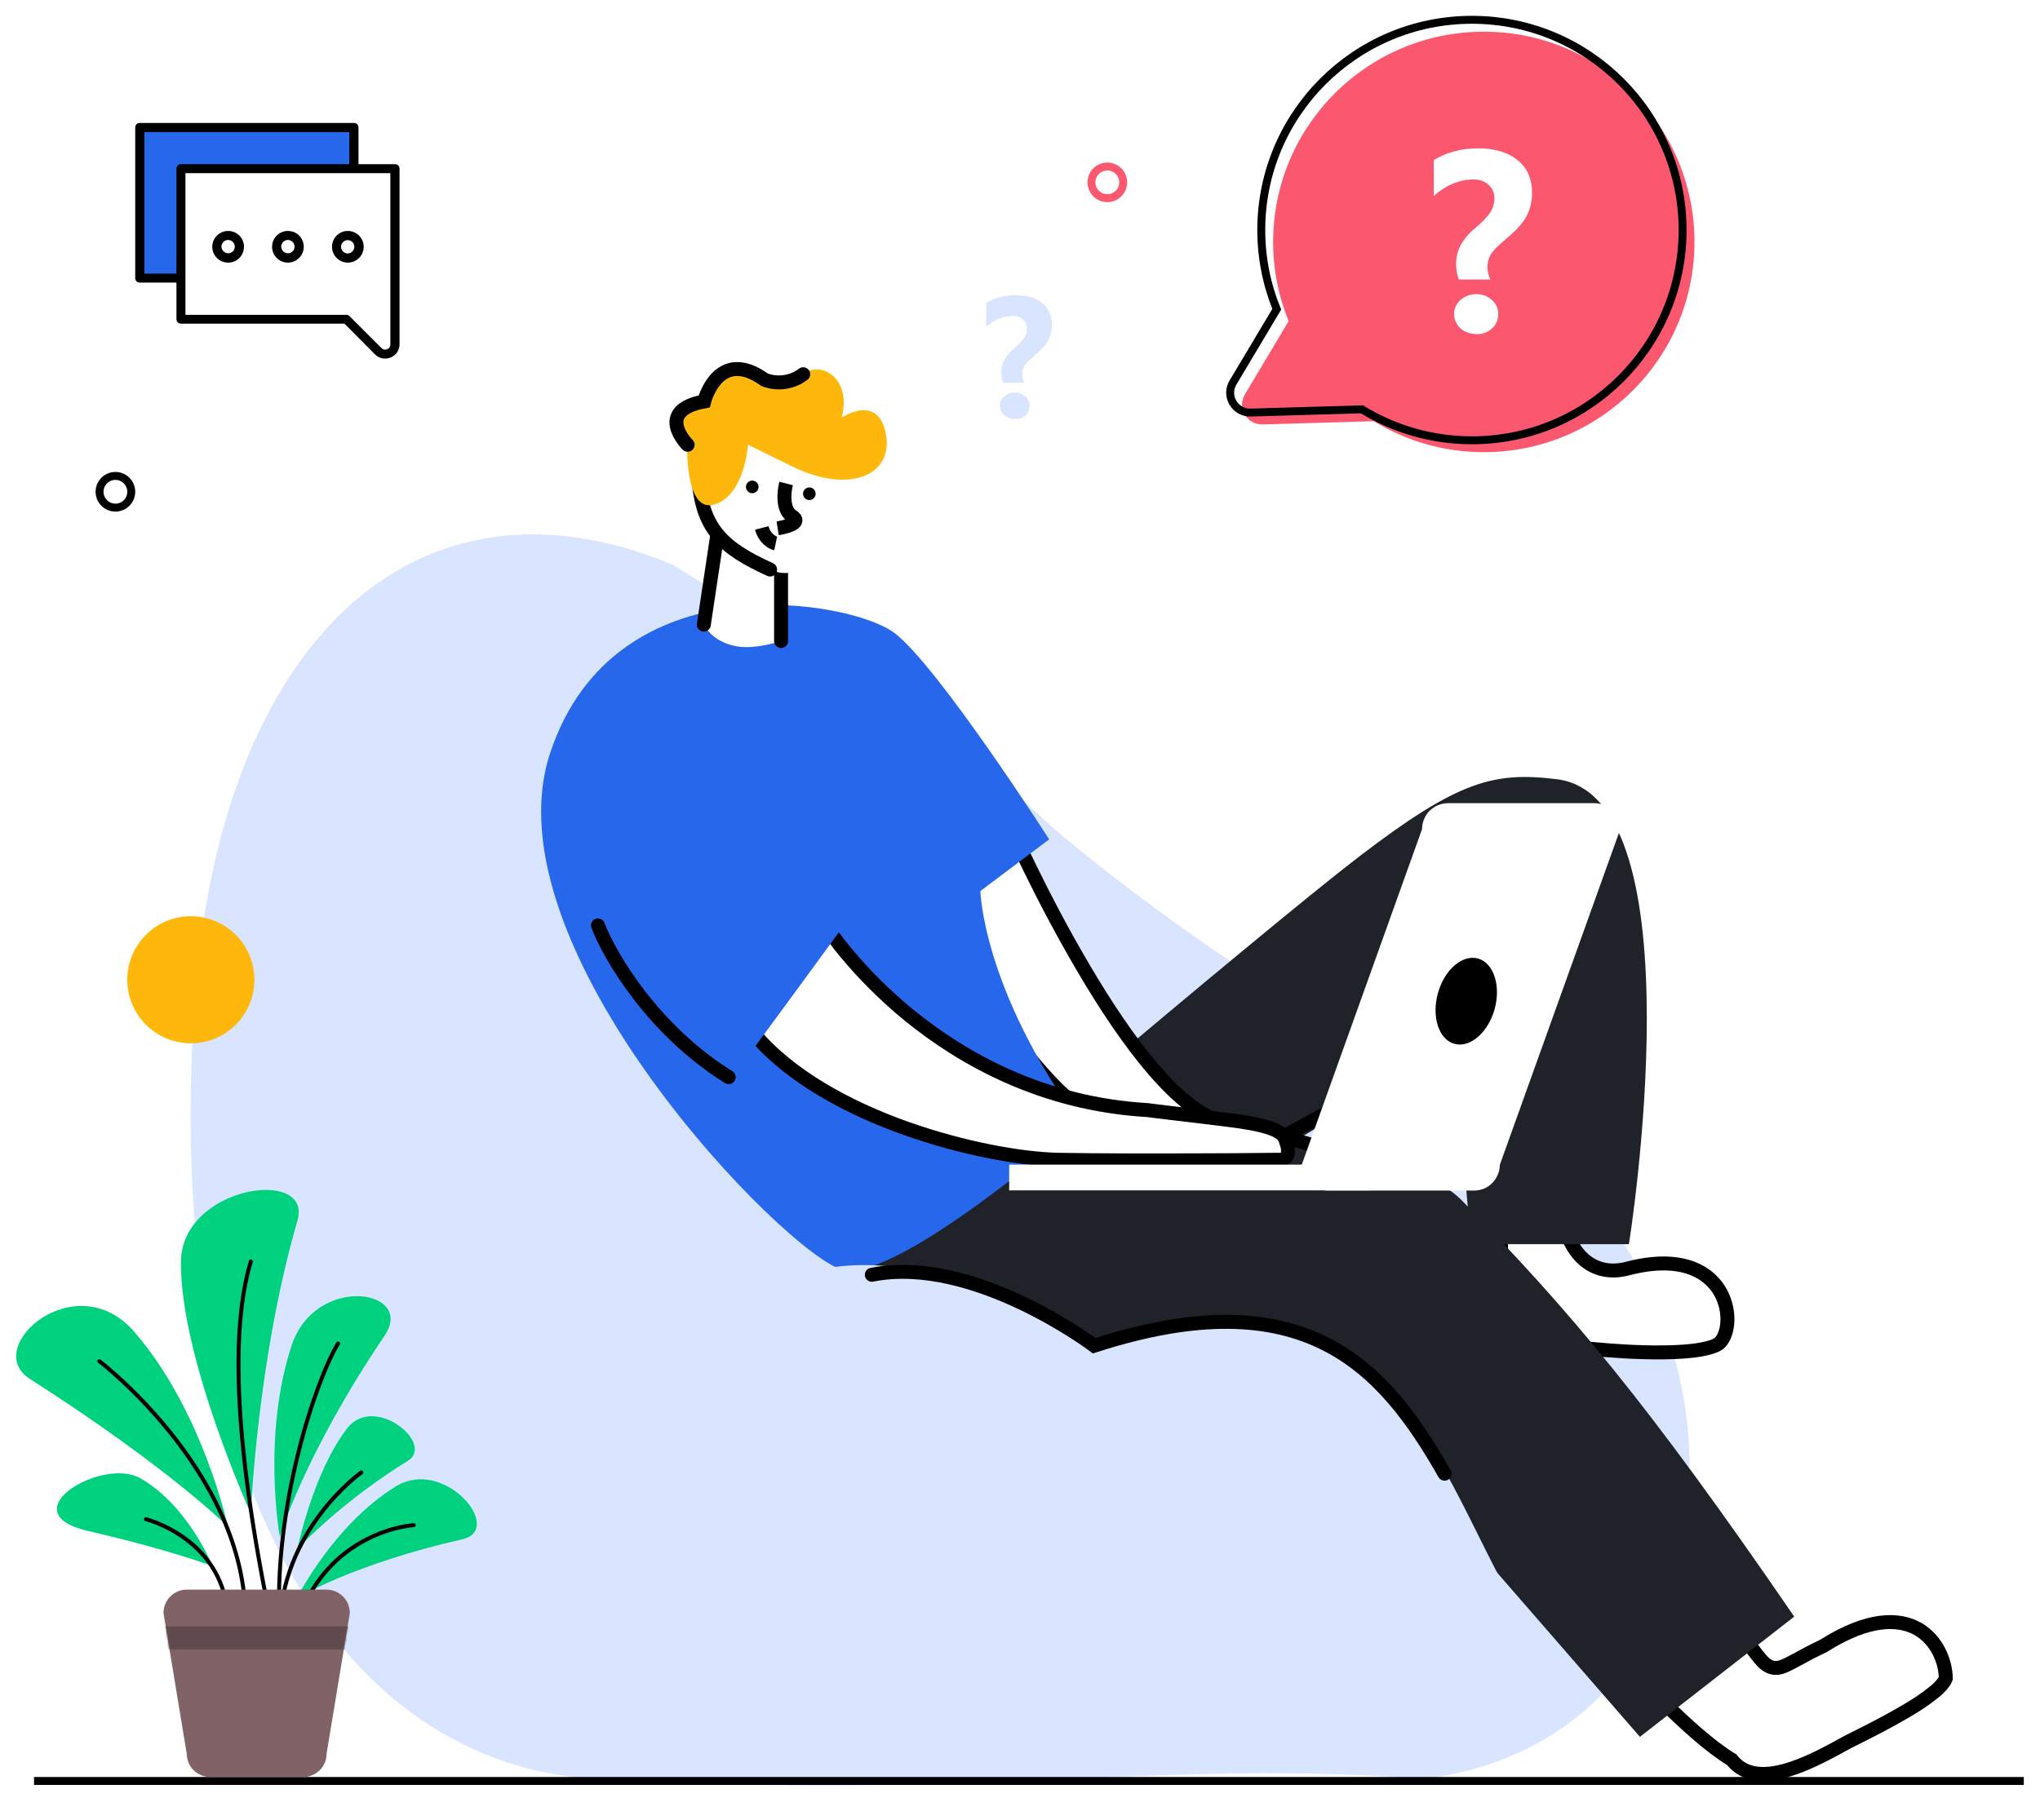 <?xml version="1.0" encoding="utf-8"?>
<!-- Generator: Adobe Illustrator 26.0.1, SVG Export Plug-In . SVG Version: 6.00 Build 0)  -->
<svg version="1.1" id="图层_1" xmlns="http://www.w3.org/2000/svg" xmlns:xlink="http://www.w3.org/1999/xlink" x="0px" y="0px"
	 viewBox="0 0 1133 1011" style="enable-background:new 0 0 1133 1011;" xml:space="preserve">
<style type="text/css">
	.st0{fill-rule:evenodd;clip-rule:evenodd;fill:#D9E4FF;}
	.st1{fill:#FFFFFF;stroke:#000000;stroke-width:7.746;}
	.st2{fill-rule:evenodd;clip-rule:evenodd;fill:#1F2329;}
	.st3{fill:none;stroke:#000000;stroke-width:7.746;}
	.st4{fill-rule:evenodd;clip-rule:evenodd;fill:#2667EB;}
	.st5{fill:none;stroke:#000000;stroke-width:7.746;stroke-linecap:round;}
	.st6{fill-rule:evenodd;clip-rule:evenodd;fill:#FFFFFF;}
	.st7{fill-rule:evenodd;clip-rule:evenodd;fill:#FDB80B;}
	.st8{fill-rule:evenodd;clip-rule:evenodd;}
	.st9{fill:none;stroke:#000000;stroke-width:4.407;}
	.st10{fill:#FB586F;}
	.st11{fill:#FFFFFF;}
	.st12{fill:#D9E4FF;}
	.st13{fill:#2667EB;}
	.st14{fill:none;stroke:#FB586F;stroke-width:4.407;}
	.st15{fill:#FDB80B;}
	.st16{fill-rule:evenodd;clip-rule:evenodd;fill:#00D17E;}
	.st17{fill:none;stroke:#000000;stroke-width:2.204;stroke-linecap:round;}
	.st18{fill-rule:evenodd;clip-rule:evenodd;fill:#816367;}
	.st19{fill-rule:evenodd;clip-rule:evenodd;fill:#816367;filter:url(#Adobe_OpacityMaskFilter);}
	.st20{mask:url(#mask0_24_436_00000089575417288404724640000012013886502336967326_);}
	.st21{fill:#604A4D;}
</style>
<path class="st0" d="M628.2,494.6c136.6,103.8,240.6,132.6,282,210.4c64.8,121.5,15.2,267.5-120.1,283.3
	c-145.4-11.4-242.4,12.1-459.4,0c-140.7-7.9-241.7-162.6-222.5-433c13.9-196.3,121.1-301.5,265.1-241.7
	C625.7,468,512.4,406.6,628.2,494.6z"/>
<path class="st1" d="M967.8,909.2L967.8,909.2c2.2,2.7,4,5,5.6,7c0.1,0.1,0.2,0.2,0.3,0.4c1.4,1.8,2.6,3.4,3.7,4.7
	c2.2,2.6,4.7,5.1,8.5,5.3c1.7,0.1,3.4-0.4,4.9-1c1.5-0.6,3.2-1.5,5.1-2.5c0.9-0.5,1.8-1,2.8-1.5c3.4-1.9,7.7-4.2,13.6-7l0.2-0.1
	l0.2-0.1c25.2-16,42.1-15.3,52.4-9.5c10.4,5.9,15.4,17.7,15.6,27.4c-0.3,0.8-0.8,1.9-1.9,3.2c-1.2,1.5-2.9,3.2-5.1,4.9
	c-4.3,3.5-10,7.3-16.3,10.9c-8.8,5.1-18.1,9.9-25.7,13.7c-3.3,1.6-6.2,3.1-8.5,4.4c-0.9,0.5-1.8,0.9-2.7,1.5
	c-7.6,4.1-18.2,9.7-28.8,12.7c-12,3.3-22.6,2.8-29.5-5.5l-0.4-0.5l-0.5-0.3c-11.4-7-25.2-19.5-36.3-30.5
	c-5.5-5.4-10.3-10.4-13.7-14.1c-1.1-1.1-2-2.1-2.7-2.9c1.3-1.1,3-2.4,4.9-3.9c4.9-3.8,11.6-8.6,18.7-12.7c7.2-4.1,14.7-7.4,21.2-8.4
	C959.6,903.8,964.5,905.1,967.8,909.2z"/>
<path class="st1" d="M866,663.9L866,663.9c1,14.8,4.8,26.3,11.4,33.6c6.8,7.5,16.2,10,26.7,7.2c28.5-7.4,43.6,1.1,50.4,11.5
	c3.5,5.4,5,11.6,4.9,17.2c-0.1,5.7-1.9,10.2-4.2,12.5l0,0c-0.6,0.6-1.8,1.4-3.8,2.1c-1.9,0.7-4.3,1.3-7.2,1.8
	c-5.7,1-12.7,1.4-20.1,1.5c-14.7,0.2-30.3-1-38.4-1.8c-3.4-0.4-7.7-0.4-12-0.4c-1.1,0-2.2,0-3.3,0c-5.6,0-11.4-0.2-16.6-1.1
	c-5.3-0.9-9.7-2.5-12.8-5c-3-2.4-5.1-6-5.5-11.6c-1-13.1-1.7-33.2-2.2-50c-0.2-8.4-0.4-15.9-0.6-21.4c-0.1-2.5-0.1-4.6-0.1-6.1
	c0.9-0.3,2-0.7,3.3-1.1c3.6-1,8.2-2.1,12.9-2.3c4.7-0.2,8.9,0.4,11.9,2.3C863.3,654.6,865.6,657.7,866,663.9z"/>
<path class="st2" d="M904.7,691.1c0,0,39.8-248.4-40-258.2c-34.9-4.3-54.7,0.7-109.9,43S496.7,691.1,496.7,691.1l62.1,38.3
	l248.6-148.2l9.6,110H904.7z"/>
<path class="st3" d="M681,648.6l110.1-59.7"/>
<path class="st2" d="M996.5,898.1l-85.7,66.8L730.9,758c0,0-196.2,24.3-248.6-28.7c-52.4-53,76.5-114.8,76.5-114.8
	s209,7.2,253.3,52.6C871.5,727.8,914.6,778.6,996.5,898.1z"/>
<path class="st3" d="M696.2,626.5l80,23.7"/>
<path class="st1" d="M683.9,638.9c-0.5,0.2-0.9,0.3-1.2,0.4c-0.4,0-1-0.1-1.8-0.2c-1.7-0.2-4.1-0.5-7.2-1
	c-6.1-0.9-14.5-2.3-23.8-4.5c-18.8-4.3-40.9-11.3-55.3-22.2c-7.1-5.3-17.2-16.5-28.5-30.6c-11.2-14-23.4-30.5-34.6-46.4
	c-11.2-15.9-21.5-31-29-42.3c-3.7-5.6-6.8-10.2-8.9-13.4c-0.1-0.1-0.2-0.3-0.3-0.4l69-16.3c0.5,1,1.1,2.3,1.8,3.8
	c2,4.3,4.9,10.4,8.5,17.7c7.2,14.7,17.4,34.4,29.2,54.4c11.7,19.9,25.1,40.3,38.8,56.2c6.8,7.9,13.8,14.9,20.8,20.1
	c6.9,5.2,14,8.9,21.1,10c6.1,1,10.5,2,13.7,3.1c3.2,1.1,4.6,2,5.1,2.6c-0.2,0.3-0.7,1-1.8,1.8c-2.7,2-6.9,4-10.8,5.5
	C686.8,637.9,685.1,638.5,683.9,638.9z"/>
<path class="st4" d="M599.9,624c0,0-101.4,88.8-131.9,81.4c-30.5-7.4-198.2-178.6-162.5-286.9c35.7-108.2,167-85.2,191.2-66.9
	c24.2,18.3,86,114.7,86,114.7L544.5,495C544.5,495,545.7,549.3,599.9,624z"/>
<path class="st1" d="M461.4,518.4c0.4,0.6,0.9,1.3,1.5,2c1.9,2.6,4.7,6.3,8.5,10.7c7.5,8.9,18.7,20.8,33.5,32.9
	c29.7,24.2,74,49.3,132.4,52.7l0.1,0l0.6,0.1c0.5,0.1,1.3,0.1,2.3,0.3c2,0.2,5.1,0.6,9.1,1.1c7.9,0.9,19.6,2.3,34.6,4.2
	c14.9,1.9,22.2,4.1,25.9,6.3c1.8,1,2.6,2,3.2,2.8c0.6,0.9,0.9,1.8,1.4,3.3c1.8,5.3,0.4,7.4-0.4,8.2c-0.5,0.5-1.1,0.9-1.6,1.1
	c-0.2,0.1-0.3,0.1-0.5,0.2l-0.5,0c-0.6,0-1.6,0-2.7,0c-2.4,0-5.8,0.1-10.1,0.1c-8.5,0.1-20.3,0.2-33.4,0.2
	c-26.2,0.1-57.4,0.1-77.6-0.3c-19.8-0.4-52-5.9-84.4-17.4c-32.4-11.5-64.6-28.9-84.8-52.9c-10-11.8-11.4-20.5-9.4-26.9
	c2.1-6.7,8.2-12.3,16.5-16.8c8.2-4.5,17.7-7.5,25.3-9.4c3.8-1,7-1.6,9.3-2.1C460.6,518.5,461,518.4,461.4,518.4z"/>
<path class="st4" d="M471.4,510.4c0,0-55.2,75.7-65.5,89c0,0-54.7-34.9-76.5-94.9c-21.8-60,53.5-110.3,76.5-76.5
	C428.8,461.9,471.4,510.4,471.4,510.4z"/>
<path class="st5" d="M332.1,514.1c6.6,17.2,30.5,58.1,72.6,84.3"/>
<path class="st0" d="M838.5,886.7c-42.3-75.4-72.2-195.4-229.4-138.6c0,0-82.7-57.3-153-43l-52.6,219.9
	C403.6,924.9,880.9,962,838.5,886.7z"/>
<path class="st5" d="M802.3,818.7c-34-59.8-77.8-108.9-194.6-71.1c0,0-67.1-50.7-123.5-39.4"/>
<path class="st6" d="M433.8,356.1v-55.3l-33.7-15.1l-9.2,61.3c0,0,4.4,9.7,18.4,12.1C420,360.9,433.8,356.1,433.8,356.1z"/>
<path class="st5" d="M433.8,356.1v-55.3l-33.7-15.1l-9.2,61.3"/>
<path class="st6" d="M464.5,256.1c-0.1,24-9.9,72.5-36.8,60.3c-26.9-12.2-37.9-23.1-39.8-51.3C385.9,237,464.6,232.2,464.5,256.1z"
	/>
<path class="st5" d="M427.7,316.4c-26.9-12.2-37.9-23.1-39.8-51.3"/>
<path class="st7" d="M467.5,232c0,0,20.1-13.7,24.5,9c4.4,22.7-19.8,33.9-52.1,18.1s-24.5-12.1-24.5-12.1s-1.6,27.8-18.4,33.2
	s-15.3-33.2-15.3-33.2s-18.9-18.8,9.2-24.1c0,0,7.7-30.6,33.7-12c3.5,1.3,7.4,1.8,11.1,1.2c3.8-0.5,7.3-2,10.3-4.3
	C456.2,200,473.1,210.3,467.5,232z"/>
<path class="st5" d="M381.9,247.1c0,0-18.9-18.8,9.2-24.1c0,0,7.7-30.6,33.6-12c3.5,1.3,7.3,1.8,11.1,1.2c3.7-0.5,7.3-2,10.3-4.3"/>
<circle cx="449.5" cy="274.3" r="3.5"/>
<circle cx="417.8" cy="270.5" r="3.5"/>
<path class="st3" d="M436.6,268.6c-1.2,4.6-2.2,14.7,3.4,18.2c5.6,3.5-3.1,5.9-8.1,6.7 M430.8,301.9c-1.9-0.4-6.2-2.8-7.7-8.6"/>
<path class="st6" d="M560.5,647h200.7v14.3H560.5V647z"/>
<path class="st6" d="M885.5,446.2h-81.3c-1.9,0-3.7,0.4-5.5,1.1c-1.7,0.7-3.3,1.8-4.7,3.1c-1.3,1.3-2.4,2.9-3.1,4.7
	c-0.7,1.7-1.1,3.6-1.1,5.5L723,647c0,1.9,0.4,3.7,1.1,5.5s1.8,3.3,3.1,4.7c1.3,1.3,2.9,2.4,4.7,3.1c1.7,0.7,3.6,1.1,5.5,1.1h81.3
	c3.8,0,7.5-1.5,10.1-4.2s4.2-6.3,4.2-10.1l66.9-186.5c0-3.8-1.5-7.4-4.2-10.1C893,447.7,889.3,446.2,885.5,446.2z"/>
<path class="st8" d="M820.9,532.5c-8.7-2.4-18.7,6.2-22.3,19.3c-3.6,13.1,0.5,25.7,9.2,28.1c8.7,2.4,18.7-6.3,22.3-19.3
	C833.7,547.6,829.6,535,820.9,532.5z"/>
<path class="st9" d="M18.9,989.4H1124"/>
<path class="st10" d="M824.1,251.2c64.6,0,117-52.3,117-116.8c0-64.5-52.4-116.8-117-116.8c-64.6,0-117,52.3-117,116.8
	c0,15.6,3.1,30.5,8.6,44l-24.3,40.7c-4.5,7.5,1.1,16.9,9.8,16.7L763,234C780.8,244.9,801.7,251.2,824.1,251.2z"/>
<path class="st9" d="M817.5,244.6c64.6,0,117-52.3,117-116.8c0-64.5-52.4-116.8-117-116.8s-117,52.3-117,116.8
	c0,15.6,3.1,30.5,8.6,44l-24.3,40.7c-4.5,7.5,1.1,16.9,9.8,16.7l61.8-1.8C774.2,238.3,795.1,244.6,817.5,244.6z"/>
<path class="st11" d="M810.2,155.3c-1-2.8-1.5-5.7-1.5-8.7c0-7.3,3.4-13.8,10.3-19.6c4.3-3.6,7.1-6.6,8.7-9c1.5-2.4,2.3-5,2.3-7.8
	c0-3.1-1.1-5.6-3.2-7.5c-2.2-2-4.9-3-8.3-3c-8,0-15.4,3.1-22.2,9.2v-20c7.2-4.3,15.4-6.5,24.5-6.5c9.3,0,16.6,2.2,22,6.5
	c5.4,4.3,8.1,10.4,8.1,18.4c0,4.8-1.1,9.1-3.2,13c-2.1,3.9-6,8.1-11.6,12.7c-4.5,3.8-7.3,6.7-8.4,8.8c-1.1,2.1-1.6,4.3-1.6,6.7
	c0,2.3,0.6,4.6,1.7,6.8H810.2z M807.6,174.5c0-3.2,1.2-5.8,3.6-7.9c2.4-2.1,5.3-3.2,8.8-3.2c3.3,0,6.2,1.1,8.5,3.2
	c2.4,2.1,3.6,4.7,3.6,7.9c0,3.1-1.1,5.8-3.4,7.9c-2.2,2.1-4.9,3.2-8.1,3.2c-4,0-7.2-1.1-9.6-3.3
	C808.8,180.1,807.6,177.5,807.6,174.5z"/>
<path class="st12" d="M557.1,212.6c-0.7-1.9-1-3.8-1-5.8c0-4.8,2.3-9.2,6.9-13.1c2.8-2.4,4.8-4.4,5.8-6c1-1.6,1.5-3.3,1.5-5.2
	c0-2-0.7-3.7-2.2-5c-1.4-1.3-3.3-2-5.6-2c-5.3,0-10.2,2-14.8,6.1v-13.3c4.8-2.9,10.2-4.3,16.4-4.3c6.2,0,11.1,1.4,14.7,4.3
	c3.6,2.9,5.4,7,5.4,12.3c0,3.2-0.7,6.1-2.1,8.6c-1.4,2.6-4,5.4-7.7,8.5c-3,2.5-4.9,4.5-5.6,5.9c-0.7,1.4-1.1,2.9-1.1,4.5
	c0,1.5,0.4,3.1,1.2,4.5H557.1z M555.4,225.4c0-2.1,0.8-3.9,2.4-5.2c1.6-1.4,3.6-2.1,5.9-2.1c2.2,0,4.1,0.7,5.7,2.1
	c1.6,1.4,2.4,3.1,2.4,5.2c0,2.1-0.7,3.9-2.2,5.3c-1.5,1.4-3.3,2.1-5.4,2.1c-2.7,0-4.8-0.7-6.4-2.2
	C556.1,229.2,555.4,227.4,555.4,225.4z"/>
<path class="st13" d="M100.5,93.7h96V70.8H77.6v83.7h22.9V93.7z"/>
<path d="M219.4,91.2h-20.3V70.8c0-1.4-1.1-2.5-2.5-2.5H77.6c-1.4,0-2.5,1.1-2.5,2.5v83.7c0,1.4,1.1,2.5,2.5,2.5H98v20.3
	c0,1.4,1.1,2.5,2.5,2.5h90.8l17,17.1c1.5,1.5,3.5,2.3,5.6,2.3c1,0,2.1-0.2,3.1-0.6c3-1.3,4.9-4.1,4.9-7.3V93.7
	C221.9,92.3,220.8,91.2,219.4,91.2z M98,93.7V152H80.2V73.4H194v17.8h-93.5C99.1,91.2,98,92.3,98,93.7z M216.8,191.4
	c0,1.8-1.4,2.5-1.8,2.6c-0.4,0.2-1.9,0.6-3.1-0.6l-17.8-17.8c-0.5-0.5-1.1-0.7-1.8-0.7H103V96.2h113.8V191.4z"/>
<path d="M126.7,128.3c-4.8,0-8.8,3.9-8.8,8.8c0,4.8,3.9,8.8,8.8,8.8s8.8-3.9,8.8-8.8C135.5,132.2,131.6,128.3,126.7,128.3z
	 M126.7,140.7c-2,0-3.7-1.7-3.7-3.7c0-2,1.7-3.7,3.7-3.7c2,0,3.7,1.7,3.7,3.7C130.4,139.1,128.8,140.7,126.7,140.7z M159.9,128.3
	c-4.8,0-8.8,3.9-8.8,8.8c0,4.8,3.9,8.8,8.8,8.8c4.8,0,8.8-3.9,8.8-8.8C168.7,132.2,164.8,128.3,159.9,128.3z M159.9,140.7
	c-2,0-3.7-1.7-3.7-3.7c0-2,1.7-3.7,3.7-3.7c2,0,3.7,1.7,3.7,3.7C163.6,139.1,162,140.7,159.9,140.7z M184.4,137.1
	c0,4.8,3.9,8.8,8.8,8.8c4.8,0,8.8-3.9,8.8-8.8c0-4.8-3.9-8.8-8.8-8.8C188.3,128.3,184.4,132.2,184.4,137.1z M196.8,137.1
	c0,2-1.7,3.7-3.7,3.7c-2,0-3.7-1.7-3.7-3.7c0-2,1.7-3.7,3.7-3.7C195.2,133.4,196.8,135,196.8,137.1z"/>
<circle class="st14" cx="615" cy="101.3" r="8.8"/>
<circle class="st9" cx="64.1" cy="273.2" r="8.8"/>
<circle class="st15" cx="106" cy="544.3" r="35.3"/>
<path class="st16" d="M16.4,765.9c78.5,50.3,110.2,82.3,110.2,82.3s-13.8-64.2-52-108.3C42,702.2-10.5,748.6,16.4,765.9z"/>
<path class="st16" d="M213.6,742c-44.9,66.5-58.2,111.8-58.2,111.8s-10.1-55.9,6.6-106.4C175.3,707.5,231,716.3,213.6,742z"/>
<path class="st16" d="M165.2,678.1c-22.4,77.1-25.9,162.7-25.9,162.7S99.9,754,100.5,700.8C101,658.8,173.9,648.2,165.2,678.1z"/>
<path class="st16" d="M256.9,855.1c-60.8,13.8-92,32.7-92,32.7s20.2-40.5,54.7-61.9C246.8,809,280.4,849.7,256.9,855.1z"/>
<path class="st16" d="M226.6,811.5c-22.3,13.8-42.9,30.2-61.4,48.8c0,0,8.7-42.3,27.6-66.8C207.8,774.1,241.7,801.9,226.6,811.5z"/>
<path class="st16" d="M48.8,850.5c47.1,10.9,69.3,19.6,69.3,19.6s-13.4-33.6-40.2-48.9C56.6,809.2,4.8,840.3,48.8,850.5z"/>
<path class="st17" d="M81.1,844c0,0,41.5,10.3,45.3,52.1"/>
<path class="st17" d="M55.2,756.2c0,0,87.4,66.6,80.8,152.9"/>
<path class="st17" d="M139.3,700.8c-8,27.1-14.2,81.4,12.9,208.3"/>
<path class="st17" d="M187.8,746.4c-11,17.2-37,90.7-32.3,159.4"/>
<path class="st17" d="M200.7,818c0,0-45.4,32-45.3,87.9"/>
<path class="st17" d="M229.8,847.3c0,0-53.6,2.8-67.9,65.1"/>
<path class="st18" d="M103.7,883.1h77.6c1.7,0,3.4,0.3,5,1c1.6,0.7,3,1.6,4.2,2.8s2.2,2.6,2.8,4.2c0.6,1.6,1,3.3,1,5l-12.9,78.1
	c0,1.7-0.3,3.4-1,5c-0.6,1.6-1.6,3-2.8,4.2c-1.2,1.2-2.6,2.2-4.2,2.8c-1.6,0.7-3.3,1-5,1h-51.7c-1.7,0-3.4-0.3-5-1
	c-1.6-0.7-3-1.6-4.2-2.8c-1.2-1.2-2.2-2.6-2.8-4.2c-0.6-1.6-1-3.3-1-5l-12.9-78.1c0-1.7,0.3-3.4,1-5c0.6-1.6,1.6-3,2.8-4.2
	c1.2-1.2,2.6-2.2,4.2-2.8C100.4,883.4,102,883.1,103.7,883.1z"/>
<defs>
	<filter id="Adobe_OpacityMaskFilter" filterUnits="userSpaceOnUse" x="77.3" y="903.4" width="125.6" height="13.2">
		<feColorMatrix  type="matrix" values="1 0 0 0 0  0 1 0 0 0  0 0 1 0 0  0 0 0 1 0"/>
	</filter>
</defs>
<mask maskUnits="userSpaceOnUse" x="77.3" y="903.4" width="125.6" height="13.2" id="mask0_24_436_00000089575417288404724640000012013886502336967326_">
	<path class="st19" d="M103.7,883.1h77.6c1.7,0,3.4,0.3,5,1c1.6,0.7,3,1.6,4.2,2.8s2.2,2.6,2.8,4.2c0.6,1.6,1,3.3,1,5l-12.9,78.1
		c0,1.7-0.3,3.4-1,5c-0.6,1.6-1.6,3-2.8,4.2c-1.2,1.2-2.6,2.2-4.2,2.8c-1.6,0.7-3.3,1-5,1h-51.7c-1.7,0-3.4-0.3-5-1
		c-1.6-0.7-3-1.6-4.2-2.8c-1.2-1.2-2.2-2.6-2.8-4.2c-0.6-1.6-1-3.3-1-5l-12.9-78.1c0-1.7,0.3-3.4,1-5c0.6-1.6,1.6-3,2.8-4.2
		c1.2-1.2,2.6-2.2,4.2-2.8C100.4,883.4,102,883.1,103.7,883.1z"/>
</mask>
<g class="st20">
	<rect x="77.3" y="903.4" class="st21" width="125.6" height="13.2"/>
</g>
</svg>
